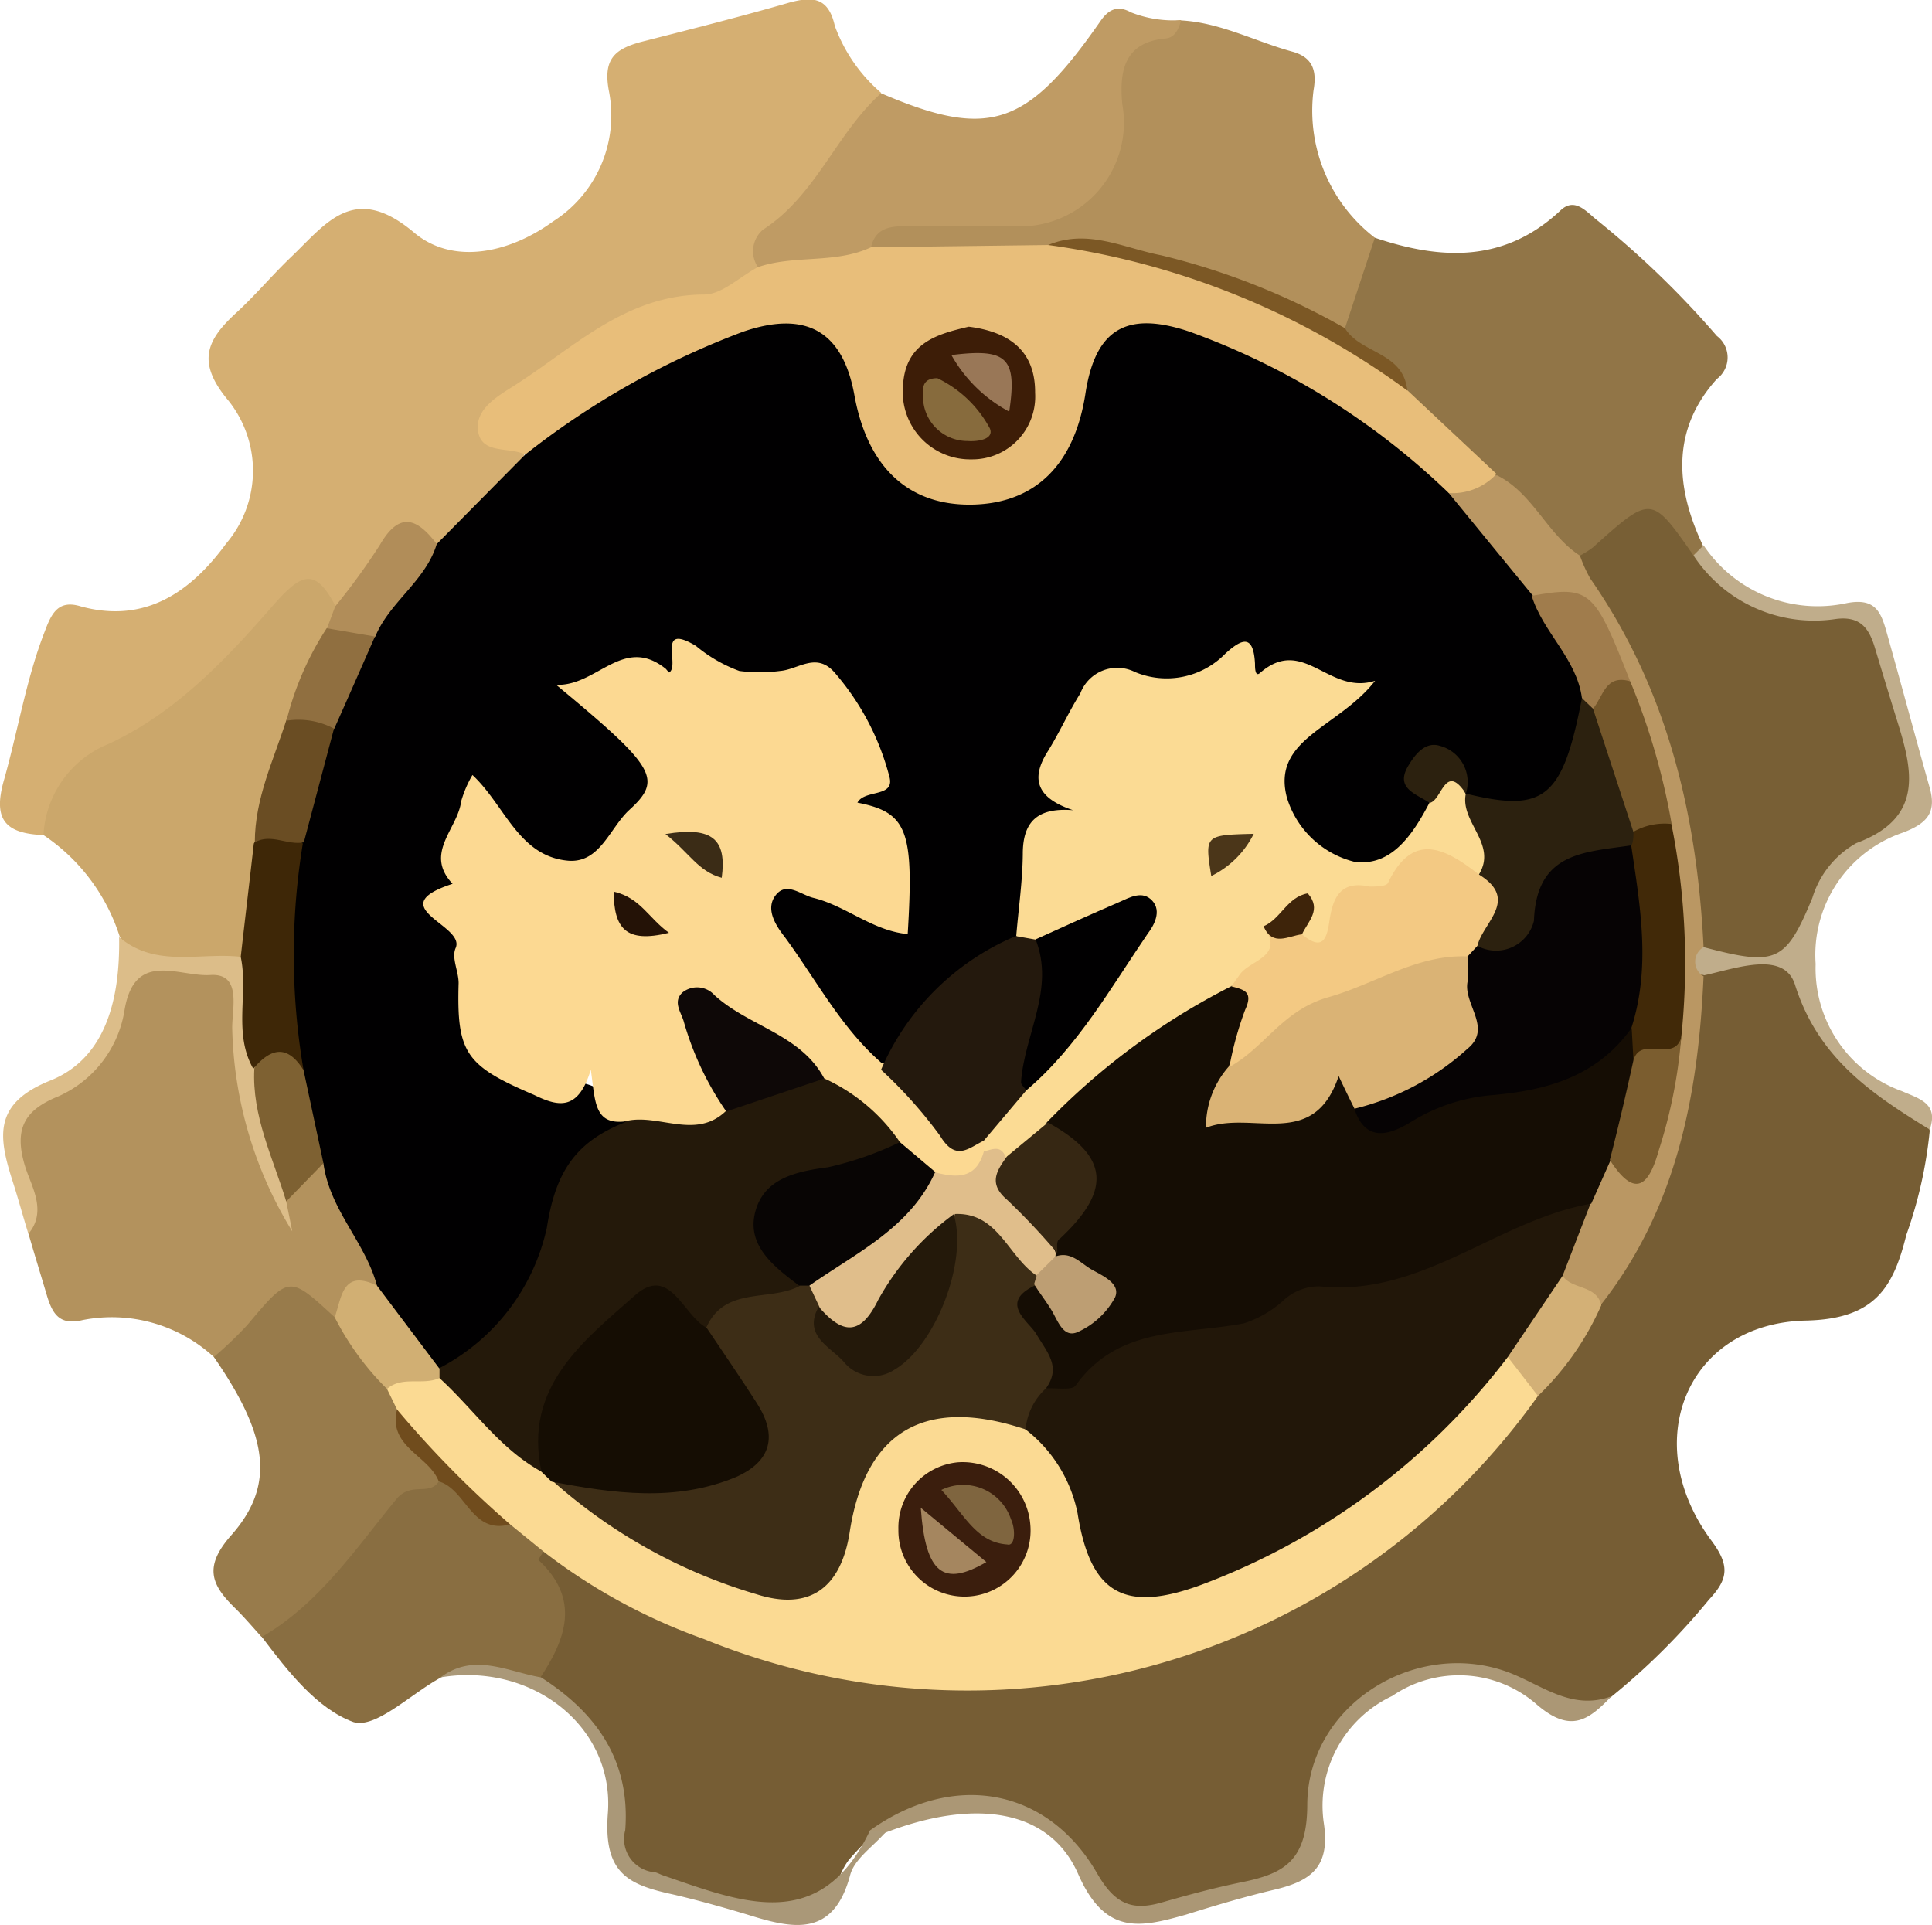 <svg xmlns="http://www.w3.org/2000/svg" viewBox="0 0 76.88 76.6"><defs><style>.cls-1{fill:#765d34;}.cls-2{fill:#d5af72;}.cls-3{fill:#917547;}.cls-4{fill:#b3925d;}.cls-5{fill:#b2905b;}.cls-6{fill:#cba76b;}.cls-7{fill:#bf9b64;}.cls-8{fill:#987b4b;}.cls-9{fill:#896e41;}.cls-10{fill:#ab9775;}.cls-11{fill:#c0ad8b;}.cls-12{fill:#dcbd89;}.cls-13{fill:#aa9878;}.cls-14{fill:#fbda93;}.cls-15{fill:#ba9763;}.cls-16{fill:#d3b076;}.cls-17{fill:#010001;}.cls-18{fill:#e8be7a;}.cls-19{fill:#b18d59;}.cls-20{fill:#785f35;}.cls-21{fill:#7c5825;}.cls-22{fill:#7e6132;}.cls-23{fill:#d1af73;}.cls-24{fill:#3e2707;}.cls-25{fill:#6a4d23;}.cls-26{fill:#906f40;}.cls-27{fill:#704c1d;}.cls-28{fill:#221709;}.cls-29{fill:#3d2d16;}.cls-30{fill:#24190a;}.cls-31{fill:#150d03;}.cls-32{fill:#3b1e0d;}.cls-33{fill:#150d04;}.cls-34{fill:#412908;}.cls-35{fill:#74572b;}.cls-36{fill:#7b5d2f;}.cls-37{fill:#a07c4c;}.cls-38{fill:#fcd992;}.cls-39{fill:#fbdb94;}.cls-40{fill:#24190d;}.cls-41{fill:#2c210f;}.cls-42{fill:#3d1d07;}.cls-43{fill:#080504;}.cls-44{fill:#e0be8b;}.cls-45{fill:#bd9e73;}.cls-46{fill:#0e0807;}.cls-47{fill:#7f653f;}.cls-48{fill:#a5865f;}.cls-49{fill:#060304;}.cls-50{fill:#dab375;}.cls-51{fill:#f3c983;}.cls-52{fill:#362713;}.cls-53{fill:#3b2c16;}.cls-54{fill:#241206;}.cls-55{fill:#3e240a;}.cls-56{fill:#4b3619;}.cls-57{fill:#876b3d;}.cls-58{fill:#997757;}</style></defs><g id="Слой_2" data-name="Слой 2"><g id="Слой_1-2" data-name="Слой 1"><path class="cls-1" d="M76.79,45a17.36,17.36,0,0,1-.93,4.14c-.52,2.09-1.24,3.35-4,3.41-4.74.11-6.66,4.83-3.77,8.74.75,1,.69,1.54-.08,2.36a26.85,26.85,0,0,1-3.89,3.87,2.75,2.75,0,0,1-3.22-.18,5.21,5.21,0,0,0-6.12.17,5.32,5.32,0,0,0-2.44,5.25c.15,1.26-.25,1.73-1.32,2s-2.22.6-3.32.94c-2.64.8-2.88.69-4.56-1.51C41,71.43,38.07,71,34.7,73.06a11.63,11.63,0,0,0-.85.87c-.66.73-.61,2.1-1.7,2.34s-1.95-.43-3-.54c-.74-.09-1.42-.46-2.15-.59-1.7-.31-2.72-.89-2.49-3S23.2,68.24,21.39,67c-.25-1.62.53-3.31-.3-4.93-.15-.27.32-.5.67-.56,2,.38,3.6,1.56,5.36,2.39,10,4.73,22.46,2.62,30.8-5.49,1-1,1.64-2.17,2.65-3.1,1.09-1.16,1.78-2.61,2.79-3.85,2.61-3.85,3.5-8.26,4.06-12.77,2.15-1.65,3.94-1.11,4.72,1.4a5.71,5.71,0,0,0,3.28,3.61C76.07,44,76.65,44.23,76.79,45Z"/><path class="cls-2" d="M1.73,33.23C.19,33.17-.3,32.6.17,31,.73,29,1.05,27,1.78,25.13c.26-.69.52-1.28,1.43-1,2.59.71,4.41-.61,5.79-2.5a4.47,4.47,0,0,0,.08-5.7c-1.29-1.54-.84-2.42.34-3.5.75-.69,1.41-1.48,2.15-2.19,1.4-1.33,2.5-3,4.89-1,1.56,1.33,3.82.83,5.55-.43a5,5,0,0,0,2.23-5.14c-.26-1.3.2-1.71,1.26-2,2-.51,3.95-1,5.92-1.57.87-.23,1.54-.25,1.8.93a6.37,6.37,0,0,0,1.84,2.66c-.3,2-1.67,3.44-3,4.84a4.77,4.77,0,0,0-1.54,2.29,3.51,3.51,0,0,1-2.71,1.63c-2.65.29-4.56,2-6.66,3.32-1,.62-1,1.32-.27,2.15-.16,2.1-1.74,3-3.3,4A2.33,2.33,0,0,0,15,23a2.54,2.54,0,0,1-1.7,1.34c-.63,0-1.21-.4-1.84.28a29,29,0,0,1-7.25,6,3.72,3.72,0,0,0-1.51,1.86C2.54,32.92,2.4,33.46,1.73,33.23Z"/><path class="cls-3" d="M54.71,9.46c2.64.89,5.16,1,7.38-1.08.55-.53,1,0,1.41.34a36.52,36.52,0,0,1,4.82,4.65,1.07,1.07,0,0,1,0,1.71c-1.81,2-1.66,4.3-.56,6.62a.63.63,0,0,1-.59.54c-1.53-2-2.86-.19-4.27.22-1.81-.32-2.46-2.05-3.71-3a24.38,24.38,0,0,1-3.61-3.5c-.46-1.28-2.26-1.48-2.45-3C53.2,11.56,53.1,10.13,54.71,9.46Z"/><path class="cls-4" d="M8.51,54a6,6,0,0,0-5.22-1.47c-.93.23-1.21-.26-1.43-1s-.5-1.65-.74-2.48a2.51,2.51,0,0,0-.2-1.38c-.57-2-1-3.85,1.83-4.77C4,42.54,4.36,40.88,4.82,39.6c.54-1.52,1.54-1.94,3.61-1.52,1.27.26,1.47,1.23,1.46,2.33a16.8,16.8,0,0,0,1.42,6.79c.45-.62.84-1.31,1.79-1A8.23,8.23,0,0,1,15.29,51a4.69,4.69,0,0,1-1.92,1.61C12,52.13,10.8,52,9.94,53.5A1.14,1.14,0,0,1,8.51,54Z"/><path class="cls-5" d="M54.71,9.46l-1.19,3.6c-.87.55-1.57-.06-2.28-.37a29.9,29.9,0,0,0-7-2.29,7.36,7.36,0,0,0-3,.19c-2.15-.07-4.35.55-6.45-.42-.92-1.55.35-1.76,1.31-1.92,1.4-.24,2.84,0,4.26-.13C42.29,8,43.78,6.79,43.75,5c0-2.36.61-3.95,3.2-4.19,1.58.07,3,.84,4.46,1.24.82.22,1,.75.86,1.54A6.38,6.38,0,0,0,54.71,9.46Z"/><path class="cls-6" d="M1.73,33.23a4.14,4.14,0,0,1,2.6-3.63C7,28.36,9,26.23,10.86,24.1c1.1-1.25,1.66-1.57,2.48,0a1.16,1.16,0,0,1,.17,1.13C13.21,26.6,12.18,27.65,12,29c-.16,1.66-1.14,3.13-1.21,4.82-.11,1.46,0,3-.87,4.29a13.07,13.07,0,0,1-3.9.18c-.81,0-.93-.58-1.25-1A7.66,7.66,0,0,0,1.73,33.23Z"/><path class="cls-7" d="M47,.8c-.09.33-.23.69-.61.73-1.68.15-1.85,1.33-1.73,2.62A4.13,4.13,0,0,1,40.33,9c-1.42,0-2.84,0-4.26,0-.64,0-1.23.06-1.41.84-1,1.46-2.58,1.73-4.5.79a1.13,1.13,0,0,1,.2-1.49c2.11-1.36,2.91-3.82,4.7-5.43,4.29,1.84,5.8,1.34,8.73-2.87C44.1.39,44.46.19,45,.49A4.58,4.58,0,0,0,47,.8Z"/><path class="cls-8" d="M8.51,54a15.79,15.79,0,0,0,1.32-1.26c1.68-2,1.67-2,3.49-.32,1.43.23,1.7,1.62,2.48,2.49a3.93,3.93,0,0,1,.49,1c0,1.27,1.67,1.8,1.42,3.19-1.49,1.88-3.51,3.28-5,5.21a2,2,0,0,1-2.31.82c-.36-.4-.71-.81-1.09-1.18-.91-.9-1.19-1.61-.14-2.82C11,59.09,10.65,57.1,8.51,54Z"/><path class="cls-9" d="M10.42,65.14c2.29-1.33,3.74-3.52,5.35-5.48.59-.72,1.31-.11,1.69-.71,1.39-.46,1.91,1.29,3.15,1.24.64.33,1.19.71,1,1.57-.06.11-.2.3-.18.32,1.67,1.56,1.1,3.13.05,4.71-1.33.1-2.65-.78-4,0-1.15.64-2.53,2-3.41,1.74C12.61,68,11.45,66.5,10.42,65.14Z"/><path class="cls-10" d="M34.62,72.84c3.3-2.36,7.06-1.73,9.05,1.73.69,1.19,1.36,1.48,2.55,1.14s2.09-.58,3.15-.8c1.7-.34,2.64-.83,2.65-3.07,0-3.94,4.21-6.6,7.87-5.34,1.39.48,2.6,1.61,4.24,1-.91.94-1.62,1.51-3,.31a4.7,4.7,0,0,0-5.73-.32,4.82,4.82,0,0,0-2.72,5.07c.26,1.75-.53,2.29-1.93,2.63-1.19.28-2.37.63-3.55,1-1.81.51-3.21.85-4.29-1.6-1.16-2.66-4.2-3-7.68-1.66A.4.4,0,0,1,34.62,72.84Z"/><path class="cls-11" d="M67.4,22.09l.39-.39A5.46,5.46,0,0,0,73.49,24c1.09-.21,1.34.31,1.56,1.07.59,2.09,1.15,4.19,1.74,6.28.28,1-.12,1.42-1.06,1.78a5.14,5.14,0,0,0-3.48,5.23,5.19,5.19,0,0,0,3.43,5.06c.71.31,1.47.49,1.11,1.53-2.31-1.42-4.44-2.84-5.36-5.76-.43-1.37-2.33-.66-3.61-.38-1-.24-.8-.76-.32-1.34a2.58,2.58,0,0,1,1.59-.26,2,2,0,0,0,2.22-1.4,6.88,6.88,0,0,1,3-3.51,1.39,1.39,0,0,0,.86-1.48A21.15,21.15,0,0,0,74,26.53c-.35-.83-1-1-1.81-1.05a7,7,0,0,1-3.63-1.26C67.87,23.71,67.06,23.2,67.4,22.09Z"/><path class="cls-12" d="M4.74,37.29c1.47,1.25,3.24.59,4.88.79,1.58,1.09.46,2.88,1.09,4.21.32,1.83,1.32,3.57.68,5.52L11.63,49a16.1,16.1,0,0,1-2.39-8.1c0-.8.38-2.18-.87-2.1s-3-1-3.41,1.37a4.53,4.53,0,0,1-2.62,3.45C1,44.16.53,44.89,1,46.42c.24.78.89,1.77.13,2.68C.91,48.39.72,47.68.5,47-.07,45.22-.27,43.91,2,43S4.78,39.64,4.74,37.29Z"/><path class="cls-13" d="M34.62,72.84l.62.07c-.49.57-1.24,1.06-1.41,1.71-.67,2.51-2.3,2.13-4.09,1.57-1-.3-2-.58-2.95-.8C25,75,24,74.56,24.19,72.14c.25-3.46-3.05-6-6.66-5.39,1.34-1,2.66-.23,4,0,2.22,1.42,3.56,3.33,3.35,6.08A1.33,1.33,0,0,0,26,74.5c.13,0,.26.09.39.13C29.51,75.7,32.65,77,34.62,72.84Z"/><path class="cls-14" d="M21.65,61.76l-1.35-1.1a11.63,11.63,0,0,1-4.5-4.57l-.4-.82c.25-1.32,1.28-.84,2.08-.91,1.85.78,2.71,2.75,4.44,3.68a3.78,3.78,0,0,1,.67.59A22.51,22.51,0,0,0,30,62.5c1.83.58,2.55,0,3.12-2.13,1-4,4.2-5.6,8-4a5.52,5.52,0,0,1,2.56,3.73c.72,2.52,1.69,3.07,4.16,2.14A24.29,24.29,0,0,0,56.6,56.6c1-1,1.81-2.41,3.37-2.84,1,.17,1.36.82,1.23,1.79A27.85,27.85,0,0,1,28,65.22,23.09,23.09,0,0,1,21.65,61.76Z"/><path class="cls-15" d="M67.79,37.69a.67.67,0,0,0,0,1.16c-.21,4.72-1.07,9.25-4.1,13.09a1.74,1.74,0,0,1-1.89-1.23c-.19-1.17.78-2,.86-3.12A2.42,2.42,0,0,1,64,46c.67-.12,1.32-.28,1.49-1.09.27-1.35,1-2.63.74-4.08a52.4,52.4,0,0,0-.32-7.62c-.29-1.94-1.17-3.72-1.55-5.64-.59-1.82-1.44-3.39-3.66-3.54-1.47-1.16-2.92-2.34-3.22-4.37.48-.84,1.29-.78,2.1-.74,1.44.72,2,2.38,3.32,3.21a4.37,4.37,0,0,1,2.37,2.37A31.22,31.22,0,0,1,68.47,35.7,1.9,1.9,0,0,1,67.79,37.69Z"/><path class="cls-16" d="M62.18,50.77c.38.56,1.35.35,1.54,1.17a11.36,11.36,0,0,1-2.52,3.61L60,54A2.83,2.83,0,0,1,62.18,50.77Z"/><path class="cls-17" d="M57.65,19.62,61,23.71a4.91,4.91,0,0,1,2.56,4.14,6.34,6.34,0,0,1-.73,2.88c-.84,2-2.14,2.36-4.16,1.36a1.68,1.68,0,0,1-.48-.36c-.38-.31-.35-1.26-1-1s.06.9,0,1.38a3,3,0,0,1-2.82,2.76c-1.6.27-2.41-1.05-3.22-2.12-1.6-2.12.28-3.44,1.62-5.27-2,.26-3.53-.69-5.2,0a4.62,4.62,0,0,1-1.81.21c-2.29,0-3.47,1.49-3,3.81.07.33.33.74,0,1-1.72,1.24-1.28,3.34-2,5a4.13,4.13,0,0,1-1.26,1.27,7.07,7.07,0,0,0-3.14,3.23,1.57,1.57,0,0,1-1.21,1c-2.76-1-3.74-3.6-4.84-6-.52-1.1.31-1.77,1.54-1.69a6.65,6.65,0,0,1,1.57.43c.61.18,1.34.94,1.84.35s.13-1.57-.27-2.12a3.5,3.5,0,0,1-.85-3.38c.36-1.38-1.43-2.8-3-2.83-1.83,0-3.62-.73-5.49-.22-.43.12-.95-.11-1.28.38,2.2,3.47,2.15,4.72-.24,6.51-1.51,1.13-2.75.73-5.14-1.73-.47,1.7-.93,3.28-.3,5a5.51,5.51,0,0,1,.28,1.8c.05,2.25,1.25,3.68,3.39,3.55a2.54,2.54,0,0,1,2.67,1.7c0,.07.06.17,0,.19-2.83,2.23-2.52,6.34-5.2,8.68-.71.63-1.22,1.48-2.36,1.19A3.15,3.15,0,0,1,15,51.16c-.46-1.73-1.88-3-2.13-4.87-1.35-.92-1.47-2.36-1.6-3.8-.37-2.92-.84-5.85.15-8.74A10.93,10.93,0,0,1,12.59,29a15.66,15.66,0,0,1,1.78-3.85c.7-1.43,1.42-2.83,3-3.49l3.52-3.56a2.74,2.74,0,0,1,1.4-1.92,23.78,23.78,0,0,1,7.23-3.73,3.66,3.66,0,0,1,5,2.52c.2.57.33,1.18.55,1.75a3.58,3.58,0,0,0,3.38,2.51A3.53,3.53,0,0,0,42,17a18,18,0,0,0,.68-2.35c.53-1.63,1.7-2.67,3.36-2.37a19.39,19.39,0,0,1,11.43,6.61A1.1,1.1,0,0,1,57.65,19.62Z"/><path class="cls-18" d="M57.65,19.62A29.08,29.08,0,0,0,47.34,13.2c-2.52-.85-3.76-.1-4.15,2.48-.44,2.82-2,4.34-4.47,4.4S34.54,18.7,34,15.73c-.46-2.55-1.92-3.39-4.43-2.53a32.27,32.27,0,0,0-8.67,4.89c-.63-.32-1.71,0-1.87-.9s.77-1.42,1.41-1.83c2.37-1.5,4.43-3.63,7.58-3.64.71,0,1.42-.71,2.14-1.09,1.46-.5,3.07-.12,4.5-.79l7.05-.09a12.94,12.94,0,0,1,5.67,1c3.13,1.07,6.22,2.28,8.59,4.75l3.58,3.36A2.37,2.37,0,0,1,57.65,19.62Z"/><path class="cls-19" d="M17.38,21.65c-.45,1.48-1.88,2.3-2.45,3.69-.73.37-1.41.51-1.92-.33l.33-.88a26.34,26.34,0,0,0,1.78-2.45C15.91,20.31,16.62,20.65,17.38,21.65Z"/><path class="cls-20" d="M67.79,37.69c-.26-5.28-1.44-10.26-4.51-14.67a5.74,5.74,0,0,1-.41-.91,3.68,3.68,0,0,0,.51-.32c2.33-2.09,2.33-2.09,4,.3A5.74,5.74,0,0,0,73,24.64c1-.15,1.36.33,1.6,1.11.3,1,.59,1.95.89,2.92.63,2,1.07,3.88-1.62,4.88a3.75,3.75,0,0,0-1.75,2.18C71.05,38.31,70.68,38.45,67.79,37.69Z"/><path class="cls-21" d="M56,15.54A31.25,31.25,0,0,0,41.71,9.75c1.57-.66,3,.12,4.5.41a28.1,28.1,0,0,1,7.31,2.9C54.14,14.08,55.85,14,56,15.54Z"/><path class="cls-22" d="M12.08,42.59l.79,3.7-1.48,1.52c-.53-1.74-1.37-3.4-1.27-5.28.11-.53.24-1,.91-1.08C11.86,41.39,11.88,42.08,12.08,42.59Z"/><path class="cls-23" d="M15,51.16l2.47,3.28c.14.08.2.17.15.26s-.09.14-.14.14c-.66.3-1.47-.1-2.08.43a11,11,0,0,1-2.08-2.85C13.6,51.62,13.63,50.49,15,51.16Z"/><path class="cls-24" d="M12.08,42.59c-.62-1-1.27-.93-2-.06-.81-1.41-.19-3-.5-4.45.17-1.51.35-3,.52-4.51.62-1.08,1.28-.67,1.95,0A27.34,27.34,0,0,0,12.08,42.59Z"/><path class="cls-25" d="M12.09,33.52c-.65.13-1.31-.37-1.95,0,0-1.75.75-3.28,1.26-4.88.77-.71,1.4-.58,1.9.32Z"/><path class="cls-26" d="M13.3,29a3,3,0,0,0-1.9-.32A12,12,0,0,1,13,25l1.92.33C14.38,26.56,13.84,27.79,13.3,29Z"/><path class="cls-27" d="M15.8,56.09a40.45,40.45,0,0,0,4.5,4.57c-1.54.42-1.74-1.39-2.84-1.71C17.06,57.91,15.43,57.58,15.8,56.09Z"/><path class="cls-28" d="M62.18,50.77,60,54a27.41,27.41,0,0,1-12.18,9.06c-3.08,1.14-4.43.37-4.94-2.84a5.61,5.61,0,0,0-2.1-3.36c-.55-.87-.16-1.49.54-2,2.51-1.88,5.42-2.69,8.46-3.38,1.4-.32,2.71-1,4.26-1.08s2.94-1,4.38-1.59,3.11-1.32,4.87-.91Z"/><path class="cls-29" d="M41.62,55.25a2.51,2.51,0,0,0-.81,1.63c-4-1.33-6.38.06-7,4.1-.35,2.23-1.61,3.13-3.71,2.46A21.17,21.17,0,0,1,22,58.94c.52-.62,1.23-.44,1.89-.43a31.83,31.83,0,0,0,3.24,0c2.49-.22,3-1.19,1.64-3.26a5.1,5.1,0,0,1-1.08-2.36c.53-2.23,2.34-2.05,4-2.15a1.57,1.57,0,0,1,.6.16,1.7,1.7,0,0,1,.73.94c.22.88.49,1.77,1.58,1.86s1.49-.8,1.94-1.55a8.65,8.65,0,0,0,1.24-4.06c.67-.83,1.33-.47,1.91.08a6.34,6.34,0,0,1,1.94,2.33,1.74,1.74,0,0,1,0,.6,2,2,0,0,0,.37,2A1.25,1.25,0,0,1,41.62,55.25Z"/><path class="cls-30" d="M31.81,51.18c-1.19.62-2.95,0-3.69,1.62A1,1,0,0,1,27,52.64c-.94-.73-1.66-.32-2.29.41-1.2,1.37-2.54,2.68-2.65,4.68a1,1,0,0,1-.5.84c-1.67-.91-2.71-2.49-4.07-3.73,0-.14,0-.27,0-.4a8.3,8.3,0,0,0,4.27-5.58c.35-2.28,1.19-3.43,3.09-4.19,1-1.43,2.53-.57,3.75-1a12,12,0,0,1,4-1.25,3.87,3.87,0,0,1,3.51,2.85c-.52,1.33-1.79,1.55-2.94,1.92-2.43.77-2.44.77-1.46,3.21A1.66,1.66,0,0,1,31.81,51.18Z"/><path class="cls-31" d="M21.55,58.57c-.74-3.37,1.66-5.2,3.69-7,1.42-1.28,1.93.77,2.88,1.27.67,1,1.36,2,2,3,.82,1.28.59,2.31-.84,2.94-2.41,1-4.87.65-7.33.18Z"/><path class="cls-32" d="M38.12,58.19A2.7,2.7,0,0,1,41,60.68a2.63,2.63,0,1,1-5.25.18A2.61,2.61,0,0,1,38.12,58.19Z"/><path class="cls-33" d="M41.62,55.25c.62-.86.05-1.43-.38-2.16-.29-.5-1.5-1.23-.09-1.92.61-.06,1,.5,1.7.55.14-.82-.61-1-.88-1.41a1.68,1.68,0,0,1-.29-.5c0-.13-.1-.3,0-.38,1.38-1.75.84-3.35-.32-4.93a11.9,11.9,0,0,1,7.84-5.69c2,1,.44,2.4.4,3.64,0,.42-.55,1,0,1.23a2.25,2.25,0,0,0,2.47-.31c1.17-1.37,1.87-.8,2.59.36a1,1,0,0,0,1.58.19,9.52,9.52,0,0,1,4.2-1.34,5.37,5.37,0,0,0,2.94-1.19c.48-.44,1.06-.9,1.81-.43a2.19,2.19,0,0,1,.43,1.21c0,1.53-.11,3-1.53,4l-.77,1.73c-3.73.65-6.73,3.71-10.79,3.29a2.08,2.08,0,0,0-1.47.57,4.34,4.34,0,0,1-1.56.9c-2.37.46-5,.09-6.7,2.48C42.65,55.34,42,55.22,41.62,55.25Z"/><path class="cls-34" d="M65,42.19l-.07-1.27a1,1,0,0,1-.48-.83c.26-2.13-.37-4.25-.06-6.37a1.77,1.77,0,0,1,.23-.68c.56-.62,1.16-.89,1.89-.25a28.19,28.19,0,0,1,.39,8.5C66.78,42.65,65.81,42.25,65,42.19Z"/><path class="cls-35" d="M66.52,32.79a2.51,2.51,0,0,0-1.54.32C63,32,63,30.09,63.19,28.17c.27-.81.29-2,1.68-1.06A26.78,26.78,0,0,1,66.52,32.79Z"/><path class="cls-36" d="M65,42.19c.3-1,1.6.11,1.9-.9A19.79,19.79,0,0,1,66,45.8c-.42,1.51-1,1.82-1.94.36C64.4,44.84,64.71,43.51,65,42.19Z"/><path class="cls-37" d="M64.87,27.11c-1-.29-1.07.62-1.48,1.09-.32,0-.32-.25-.44-.42-.21-1.58-1.55-2.61-2-4.07C63.27,23.3,63.44,23.45,64.87,27.11Z"/><path class="cls-38" d="M35.81,45.45a7.32,7.32,0,0,0-3-2.53c-1.44-.7-2.84-1.47-4.29-2.15-.05,0-.12,0-.27,0,0,1.17,1.07,2.18.66,3.42-1.24,1.22-2.74.07-4.07.44-1.21.12-1.15-.82-1.33-2.06-.5,1.64-1.28,1.48-2.26,1-2.72-1.16-3.08-1.66-3-4.45,0-.47-.29-1-.12-1.39.42-.92-3-1.62-.12-2.56-1.15-1.22.21-2.19.34-3.28a4.57,4.57,0,0,1,.45-1.05c1.29,1.2,1.83,3.23,3.8,3.41,1.26.11,1.65-1.27,2.42-2,1.37-1.24,1.09-1.7-2.89-5,1.63.07,2.67-2,4.37-.63,0,0,.12.15.13.14.44-.28-.52-2,1.06-1.06a5.85,5.85,0,0,0,1.73,1,6.27,6.27,0,0,0,1.62,0c.75-.06,1.47-.8,2.22.12a10.24,10.24,0,0,1,2.14,4.12c.19.8-1,.47-1.28,1,2,.39,2.25,1.12,2,5.23-1.4-.13-2.45-1.12-3.75-1.44-.5-.12-1.07-.66-1.5-.11s0,1.21.36,1.67c1.25,1.7,2.24,3.61,3.84,5,1.81.41,2.66,2.24,4.31,2.88a1.46,1.46,0,0,1,.18.58c-.34,1.45-1.33,1.49-2.49,1.15A2.16,2.16,0,0,1,35.81,45.45Z"/><path class="cls-39" d="M39.17,45.82l0-.44c-.28-1.21.66-1.74,1.32-2.43a35.58,35.58,0,0,0,4.33-6.06c-1.43,0-2.43,1.06-3.67.85a1.08,1.08,0,0,1-.71-.5c.09-1.09.25-2.17.26-3.26,0-1.31.61-1.85,2-1.74-1.34-.45-1.76-1.16-1-2.35.46-.74.82-1.55,1.29-2.3a1.57,1.57,0,0,1,2.17-.85,3.26,3.26,0,0,0,3.6-.73c.68-.62,1.12-.76,1.18.4,0,.15,0,.56.21.36,1.73-1.49,2.72.91,4.57.32-1.45,1.87-4.13,2.3-3.51,4.65a3.76,3.76,0,0,0,2.67,2.55c1.49.22,2.35-1.1,3-2.34-.07-.6.1-1.12.7-1.27.76-.2.53.57.74.9,1,.93,1.85,1.91.89,3.36a1,1,0,0,1-.94.24c-2.08-.82-3.31.71-4.66,1.75-.62.47-.94,1.41-1.92.66-.11,0-.07-.31-.27-.11,0,1.79-1.65,1.14-2.43,1.77a27.5,27.5,0,0,0-7.34,5.42,1.74,1.74,0,0,1-1.47,1.41A1.33,1.33,0,0,1,39.17,45.82Z"/><path class="cls-40" d="M40.84,43.39l-1.69,2c-.61.3-1.12.84-1.74-.19a18.14,18.14,0,0,0-2.35-2.63,10.11,10.11,0,0,1,5.36-5.32l.79.14c1.06,1.22,1.45,2.48.46,4A6.51,6.51,0,0,0,40.84,43.39Z"/><path class="cls-41" d="M58.85,34.8c.75-1.22-.76-2.08-.52-3.22,3.14.77,3.85.18,4.62-3.8l.44.42L65,33.11c0,.17,0,.35-.07.52-1.34,1.15-3,1.87-3.7,3.78a1.53,1.53,0,0,1-2.43.54C58.2,36.89,58.71,35.85,58.85,34.8Z"/><path class="cls-41" d="M58.33,31.58c-.83-1.26-.95.28-1.44.37-.53-.36-1.38-.57-.86-1.46.26-.44.67-1,1.27-.81A1.49,1.49,0,0,1,58.33,31.58Z"/><path class="cls-42" d="M38.55,13c1.66.21,2.65,1,2.64,2.63a2.5,2.5,0,0,1-2.53,2.65,2.68,2.68,0,0,1-2.73-2.87C36,13.64,37.28,13.3,38.55,13Z"/><path class="cls-43" d="M35.81,45.45l1.42,1.2c0,2.08-2.62,4.48-5,4.51H32l-.2,0c-1-.75-2.09-1.59-1.75-2.92s1.59-1.62,2.9-1.79A13.17,13.17,0,0,0,35.81,45.45Z"/><path class="cls-44" d="M32.21,51.16c1.85-1.3,4-2.29,5-4.51.86.23,1.64.27,1.94-.83.31-.07.66-.27.86.2a16.45,16.45,0,0,1,2,3.84L42,50c.13.63-.13.87-.75.76C40.11,50,39.72,48.24,38,48.31c-.53,1.82-1.94,3-3.1,4.41s-1.84.5-2.3-.73Z"/><path class="cls-30" d="M32.58,52c.93,1.08,1.65,1.2,2.37-.28a10.6,10.6,0,0,1,3-3.4c.58,1.89-.74,5.24-2.35,6.18a1.51,1.51,0,0,1-2-.28C33.09,53.61,31.92,53.17,32.58,52Z"/><path class="cls-45" d="M41.26,50.73,42,50c.62-.22,1,.27,1.44.52s1.17.56.93,1.11A3.16,3.16,0,0,1,42.9,53c-.6.28-.81-.47-1.08-.9s-.45-.64-.67-1Z"/><path class="cls-46" d="M28.9,44.23a12.07,12.07,0,0,1-1.7-3.61c-.12-.37-.42-.76-.05-1.12a.93.93,0,0,1,1.28.1c1.36,1.25,3.43,1.55,4.37,3.32Z"/><path class="cls-47" d="M37.46,59.29a2,2,0,0,1,2.77,1.17c.18.37.18,1.09-.15,1C38.85,61.38,38.37,60.26,37.46,59.29Z"/><path class="cls-48" d="M36.64,60l2.61,2.16C37.55,63.15,36.83,62.65,36.64,60Z"/><path class="cls-49" d="M58.79,37.64a1.55,1.55,0,0,0,2.25-1c.1-2.74,2-2.72,3.87-3,.36,2.43.79,4.86,0,7.29-1.37,1.9-3.33,2.46-5.54,2.65a7.22,7.22,0,0,0-3.21,1.06c-.75.46-1.79.91-2.26-.5.14-.22.25-.53.49-.62A5.33,5.33,0,0,0,58,38,.69.69,0,0,1,58.79,37.64Z"/><path class="cls-50" d="M58.4,38.06a4.28,4.28,0,0,1,0,1c-.18.9,1,1.85,0,2.67a10.29,10.29,0,0,1-4.5,2.39c-.2-.4-.4-.81-.63-1.3-1,3-3.46,1.34-5.28,2.06a3.62,3.62,0,0,1,.9-2.43c1.37-3.31,4.57-3.86,7.44-4.88A1.69,1.69,0,0,1,58.4,38.06Z"/><path class="cls-51" d="M58.4,38.06c-2-.09-3.69,1.1-5.53,1.62s-2.53,2-3.95,2.78a13.48,13.48,0,0,1,.63-2.28c.34-.73-.07-.8-.55-.93l.35-.49c.43-.57,1.79-.7.93-1.9.5.15,1.13-.3,1.53.32.87.73,1,.1,1.1-.59.14-.9.46-1.56,1.58-1.31.23,0,.67,0,.74-.14,1-2.1,2.31-1.36,3.62-.34,1.62,1,.16,1.9-.06,2.84Z"/><path class="cls-52" d="M42.07,49.86a27.14,27.14,0,0,0-2-2.12c-.75-.64-.41-1.15,0-1.72l1.63-1.35c2.42,1.33,2.55,2.68.49,4.61C42,49.38,42.09,49.66,42.07,49.86Z"/><path class="cls-53" d="M26.48,33.19c1.9-.32,2.44.23,2.24,1.74C27.78,34.68,27.44,33.94,26.48,33.19Z"/><path class="cls-54" d="M24.42,35.48c1.07.25,1.38,1.05,2.2,1.64C24.89,37.55,24.43,36.93,24.42,35.48Z"/><path class="cls-17" d="M40.84,43.39c-.07-.11-.22-.23-.21-.33.13-1.9,1.36-3.69.58-5.68,1.1-.5,2.21-1,3.32-1.48.43-.19.93-.48,1.32-.06s.06,1-.17,1.3C44.19,39.32,42.89,41.65,40.84,43.39Z"/><path class="cls-55" d="M51.81,37.18c-.54.06-1.17.51-1.53-.32.69-.29.94-1.17,1.76-1.31C52.61,36.2,52.05,36.66,51.81,37.18Z"/><path class="cls-56" d="M49.89,33.18a3.69,3.69,0,0,1-1.69,1.68C47.94,33.23,47.94,33.23,49.89,33.18Z"/><path class="cls-57" d="M37.3,15.05a4.66,4.66,0,0,1,2.09,2c.18.44-.5.53-.89.5a1.77,1.77,0,0,1-1.77-1.84C36.71,15.39,36.74,15.05,37.3,15.05Z"/><path class="cls-58" d="M40.16,16.38a5.72,5.72,0,0,1-2.3-2.25C40.08,13.85,40.48,14.24,40.16,16.38Z"/></g></g></svg>